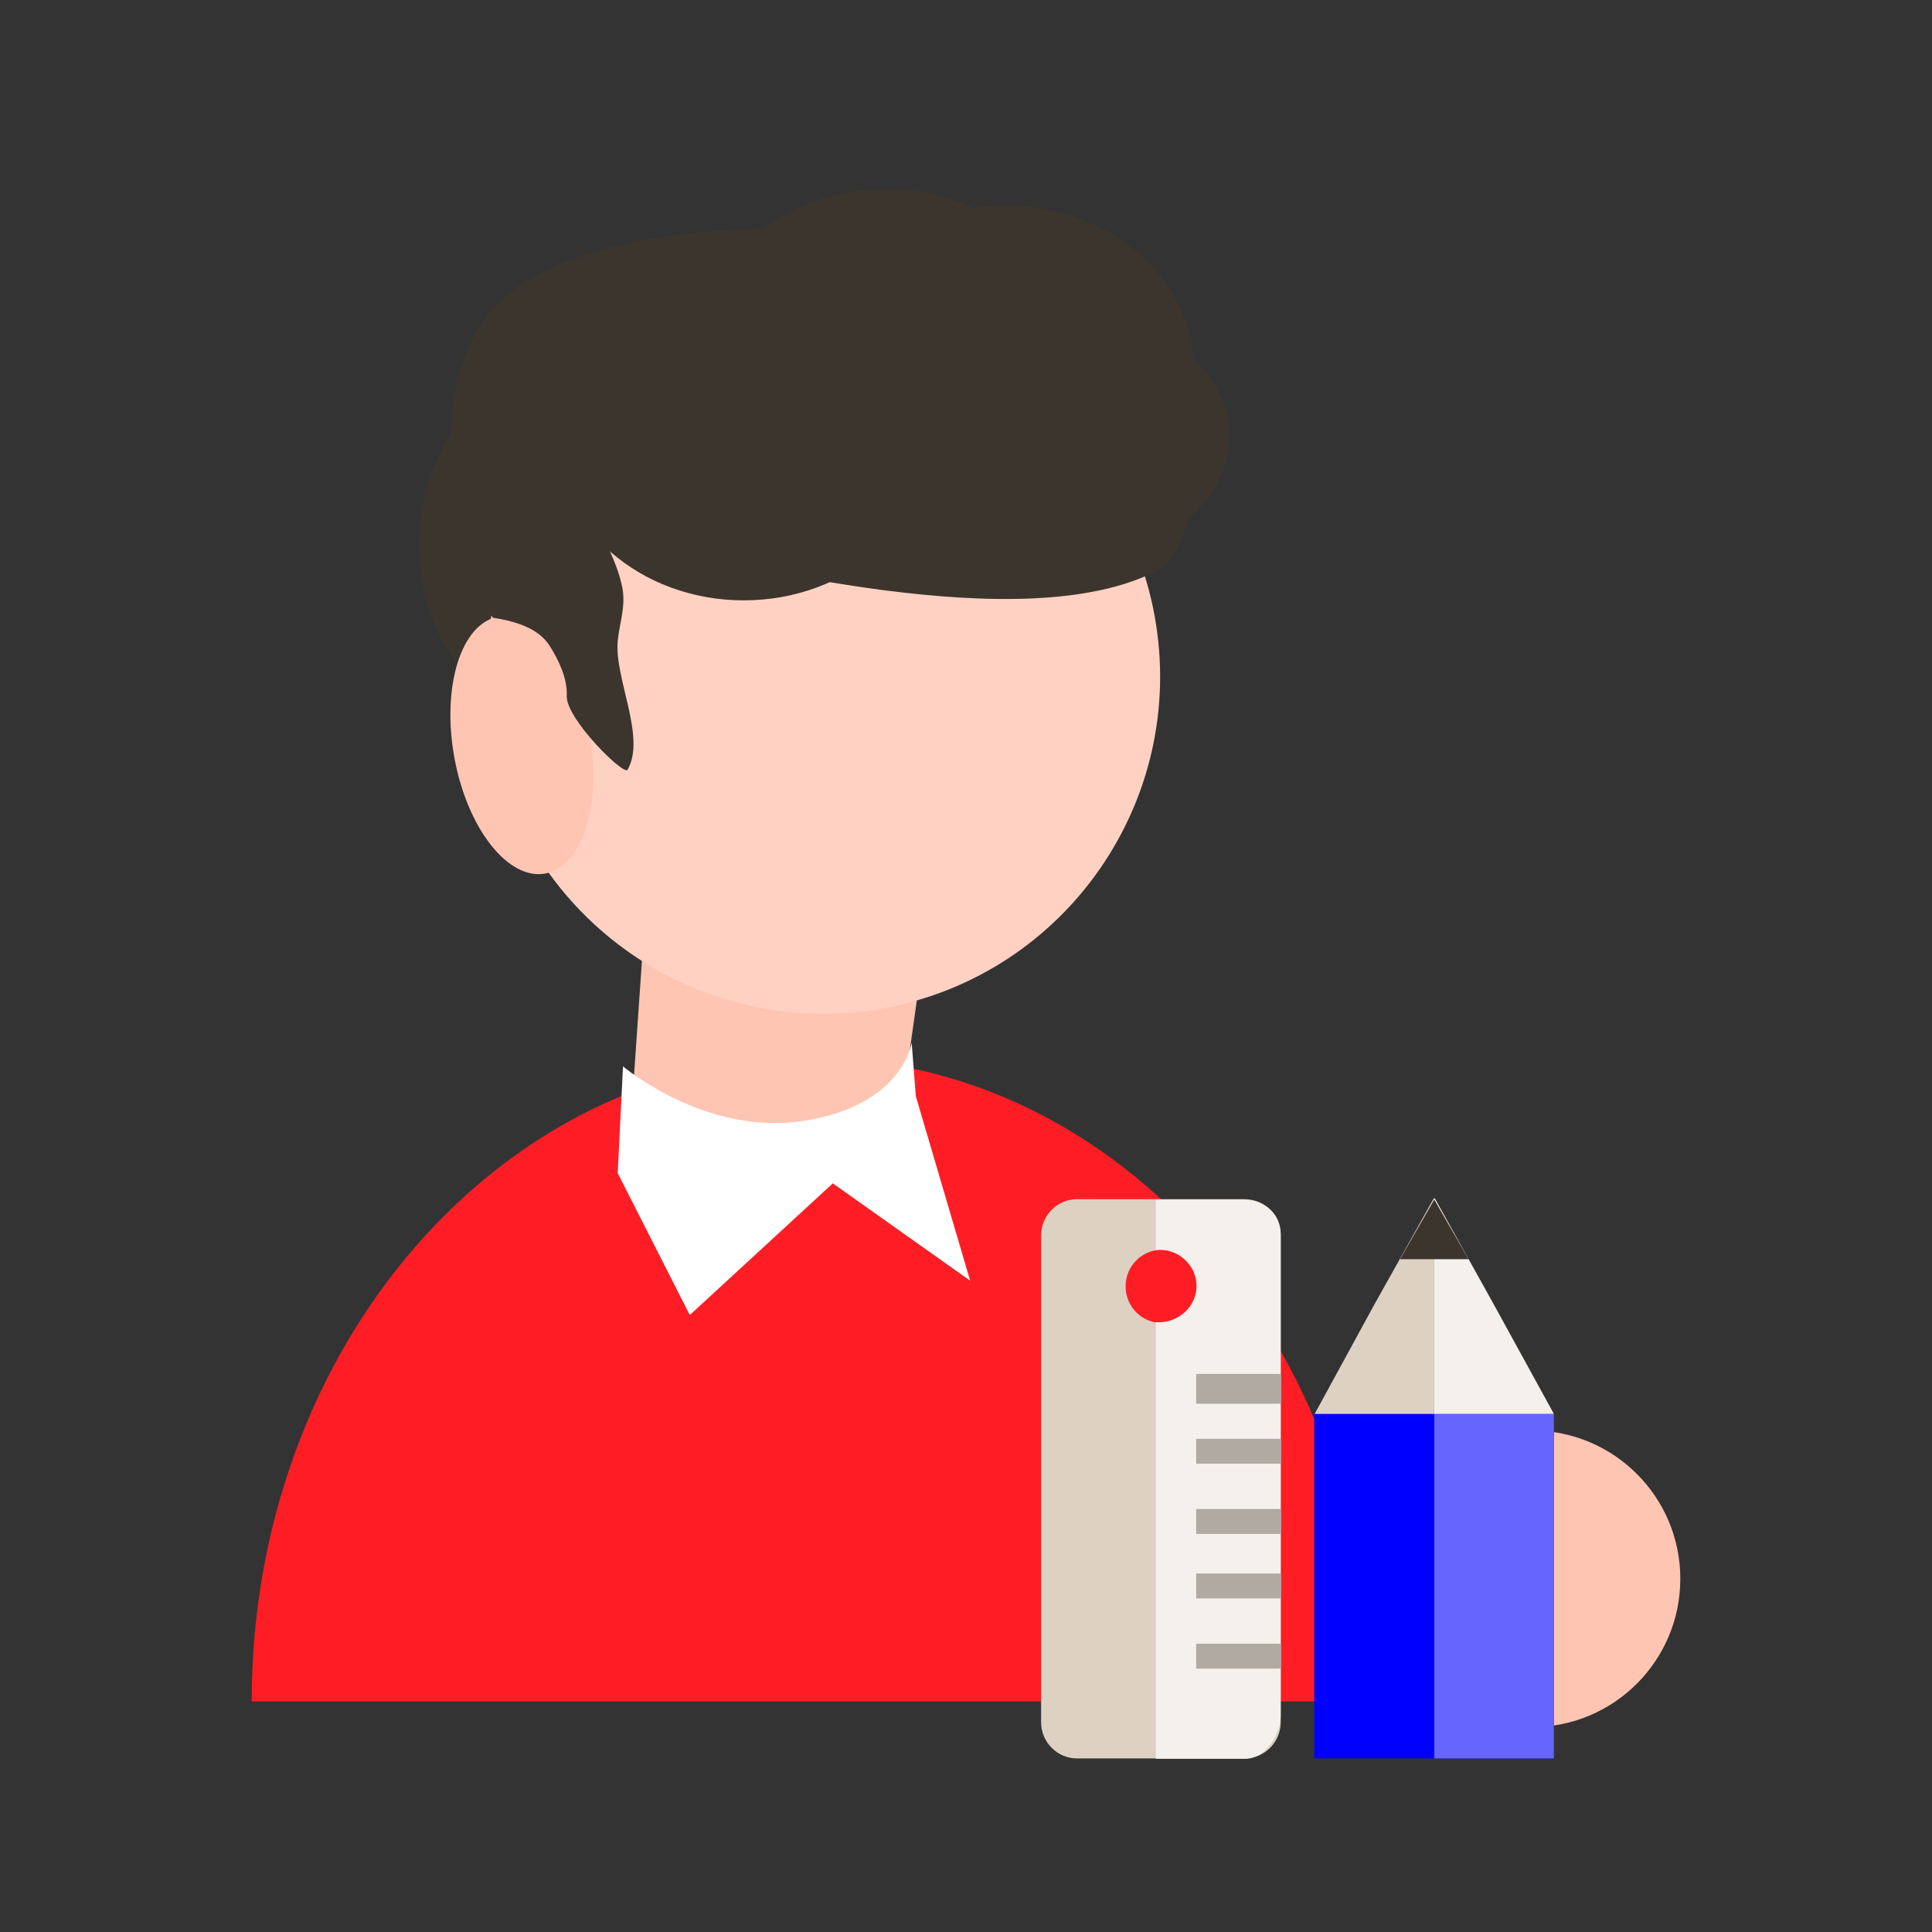 <?xml version="1.0" encoding="UTF-8"?> <svg xmlns="http://www.w3.org/2000/svg" id="Layer_2" version="1.1" viewBox="0 0 512 512"><rect x="0" y="0" width="512" height="512" fill="#333333" stroke="none"/><defs><style> .st0 { fill: #ddd1c2; } .st1 { fill: #ffc5b3; } .st2 { fill: #ffd1c2; } .st3 { fill: #66f; } .st4 { fill: blue; } .st5 { fill: #b0aaa3; } .st6 { fill: #3c352e; } .st7 { fill: #fff; } .st8 { fill: #f4f0eb; } .st9 { fill: #ff1d25; } </style></defs><g><path class="st9" d="M215,280.4c-81.9,0-148.3,76.3-148.3,170.5h296.6c0-94.2-66.4-170.5-148.3-170.5Z"></path><g><ellipse class="st6" cx="143.4" cy="144.3" rx="32.3" ry="43.4"></ellipse><path class="st1" d="M252,201l-13.5,95.8h0c-15,18.1-39.5,25.2-61.8,18l-10.5-3.4,7.1-102.8,78.7-7.7Z"></path><path class="st7" d="M165.1,282.6s22.1,18.7,48.2,14.4c26.1-4.2,28.3-20.7,28.3-20.7l1.1,14.2,14.4,48.9-36.4-25.8-37.9,34.9-19.1-37.6,1.4-28.3Z"></path><path class="st2" d="M130.2,195.3c8.8,48.5,55.3,80.7,103.9,71.9,48.5-8.8,80.7-55.3,71.9-103.9-8.8-48.5-55.3-80.7-103.9-71.9-48.5,8.8-80.7,55.3-71.9,103.9Z"></path><path class="st1" d="M120.4,200.7c3.4,18.8,14.2,32.6,24.1,30.8,9.9-1.8,15.1-18.5,11.7-37.3-3.4-18.8-14.2-32.6-24.1-30.8-9.9,1.8-15.1,18.5-11.7,37.3Z"></path><path class="st6" d="M130.6,163.7c5.7.9,12,2.6,15.1,7.5,2.4,3.8,4.7,8.7,4.5,13.2-.3,6,15.1,21.2,16.1,19.6,5-8.6-3.5-24.2-2.6-34.1.5-5,2.2-9.3,1.2-14.3-1-4.9-3.2-9.5-5.4-14.1,38.1,8.8,112.2,27.7,147,9.8,6.2-3.2,8.2-11.7,8.8-20.2,1.2-17.5-4.6-33.7-6.6-35.5-9.6-8.5-19.4-.6-16.6-10.9,2.5-9.4-11.8-15.8-21.1-18.9-9.3-3.1-94.3-14.3-131.7,8.8-17.3,10.7-23.9,32.3-17.5,68.6,1.7,9.8,3.6,13,8.8,20.5Z"></path><ellipse class="st6" cx="197.1" cy="115.7" rx="49.7" ry="43.4"></ellipse><ellipse class="st6" cx="266.6" cy="97.9" rx="49.7" ry="43.4"></ellipse><ellipse class="st6" cx="234.7" cy="93.5" rx="49.7" ry="43.4"></ellipse><ellipse class="st6" cx="276.1" cy="115.7" rx="49.7" ry="34.9"></ellipse></g></g><circle class="st1" cx="406" cy="418.4" r="39.3"></circle><path class="st0" d="M339.4,456.4c0,5.3-4.3,9.6-9.5,9.6h-44.5c-5.2,0-9.5-4.3-9.5-9.6v-129c0-5.3,4.3-9.6,9.5-9.6h44.5c5.2,0,9.5,4.3,9.5,9.6v129ZM307.9,331.2c-5.3,0-9.6,4.3-9.6,9.7s4.3,9.7,9.6,9.7,9.6-4.3,9.6-9.7-4.3-9.7-9.6-9.7Z"></path><path class="st8" d="M330,317.9h-23.7v13.3h1c5.3,0,9.8,4.3,9.8,9.6s-4.6,9.6-9.9,9.6-.9,0-.9,0v115.7h23.7c5.2,0,9.4-6.3,9.4-11.5v-127.6c0-5.2-4.2-9-9.4-9h0Z"></path><rect class="st5" x="317" y="364.1" width="22.5" height="7.9"></rect><rect class="st5" x="317" y="381.3" width="22.5" height="6.6"></rect><rect class="st5" x="317" y="399.9" width="22.5" height="6.6"></rect><rect class="st5" x="317" y="417" width="22.5" height="6.6"></rect><rect class="st5" x="317" y="435.6" width="22.5" height="6.6"></rect><rect class="st4" x="348.3" y="374.7" width="63.5" height="91.3"></rect><polygon class="st3" points="411.8 374.7 381.5 374.7 380.1 374.7 380.1 466 411.8 466 411.8 374.7"></polygon><polygon class="st0" points="380.1 317.7 380 317.5 364 346.1 348.4 374.7 380 374.7 380.1 374.7 380.1 317.7"></polygon><polygon class="st8" points="380.1 317.7 380.2 317.5 396.1 346.1 411.8 374.7 380.2 374.7 380.1 374.7 380.1 317.7"></polygon><polygon class="st6" points="380.1 317.9 389.2 333.7 380.2 333.7 371 333.7 380.1 317.9"></polygon></svg> 